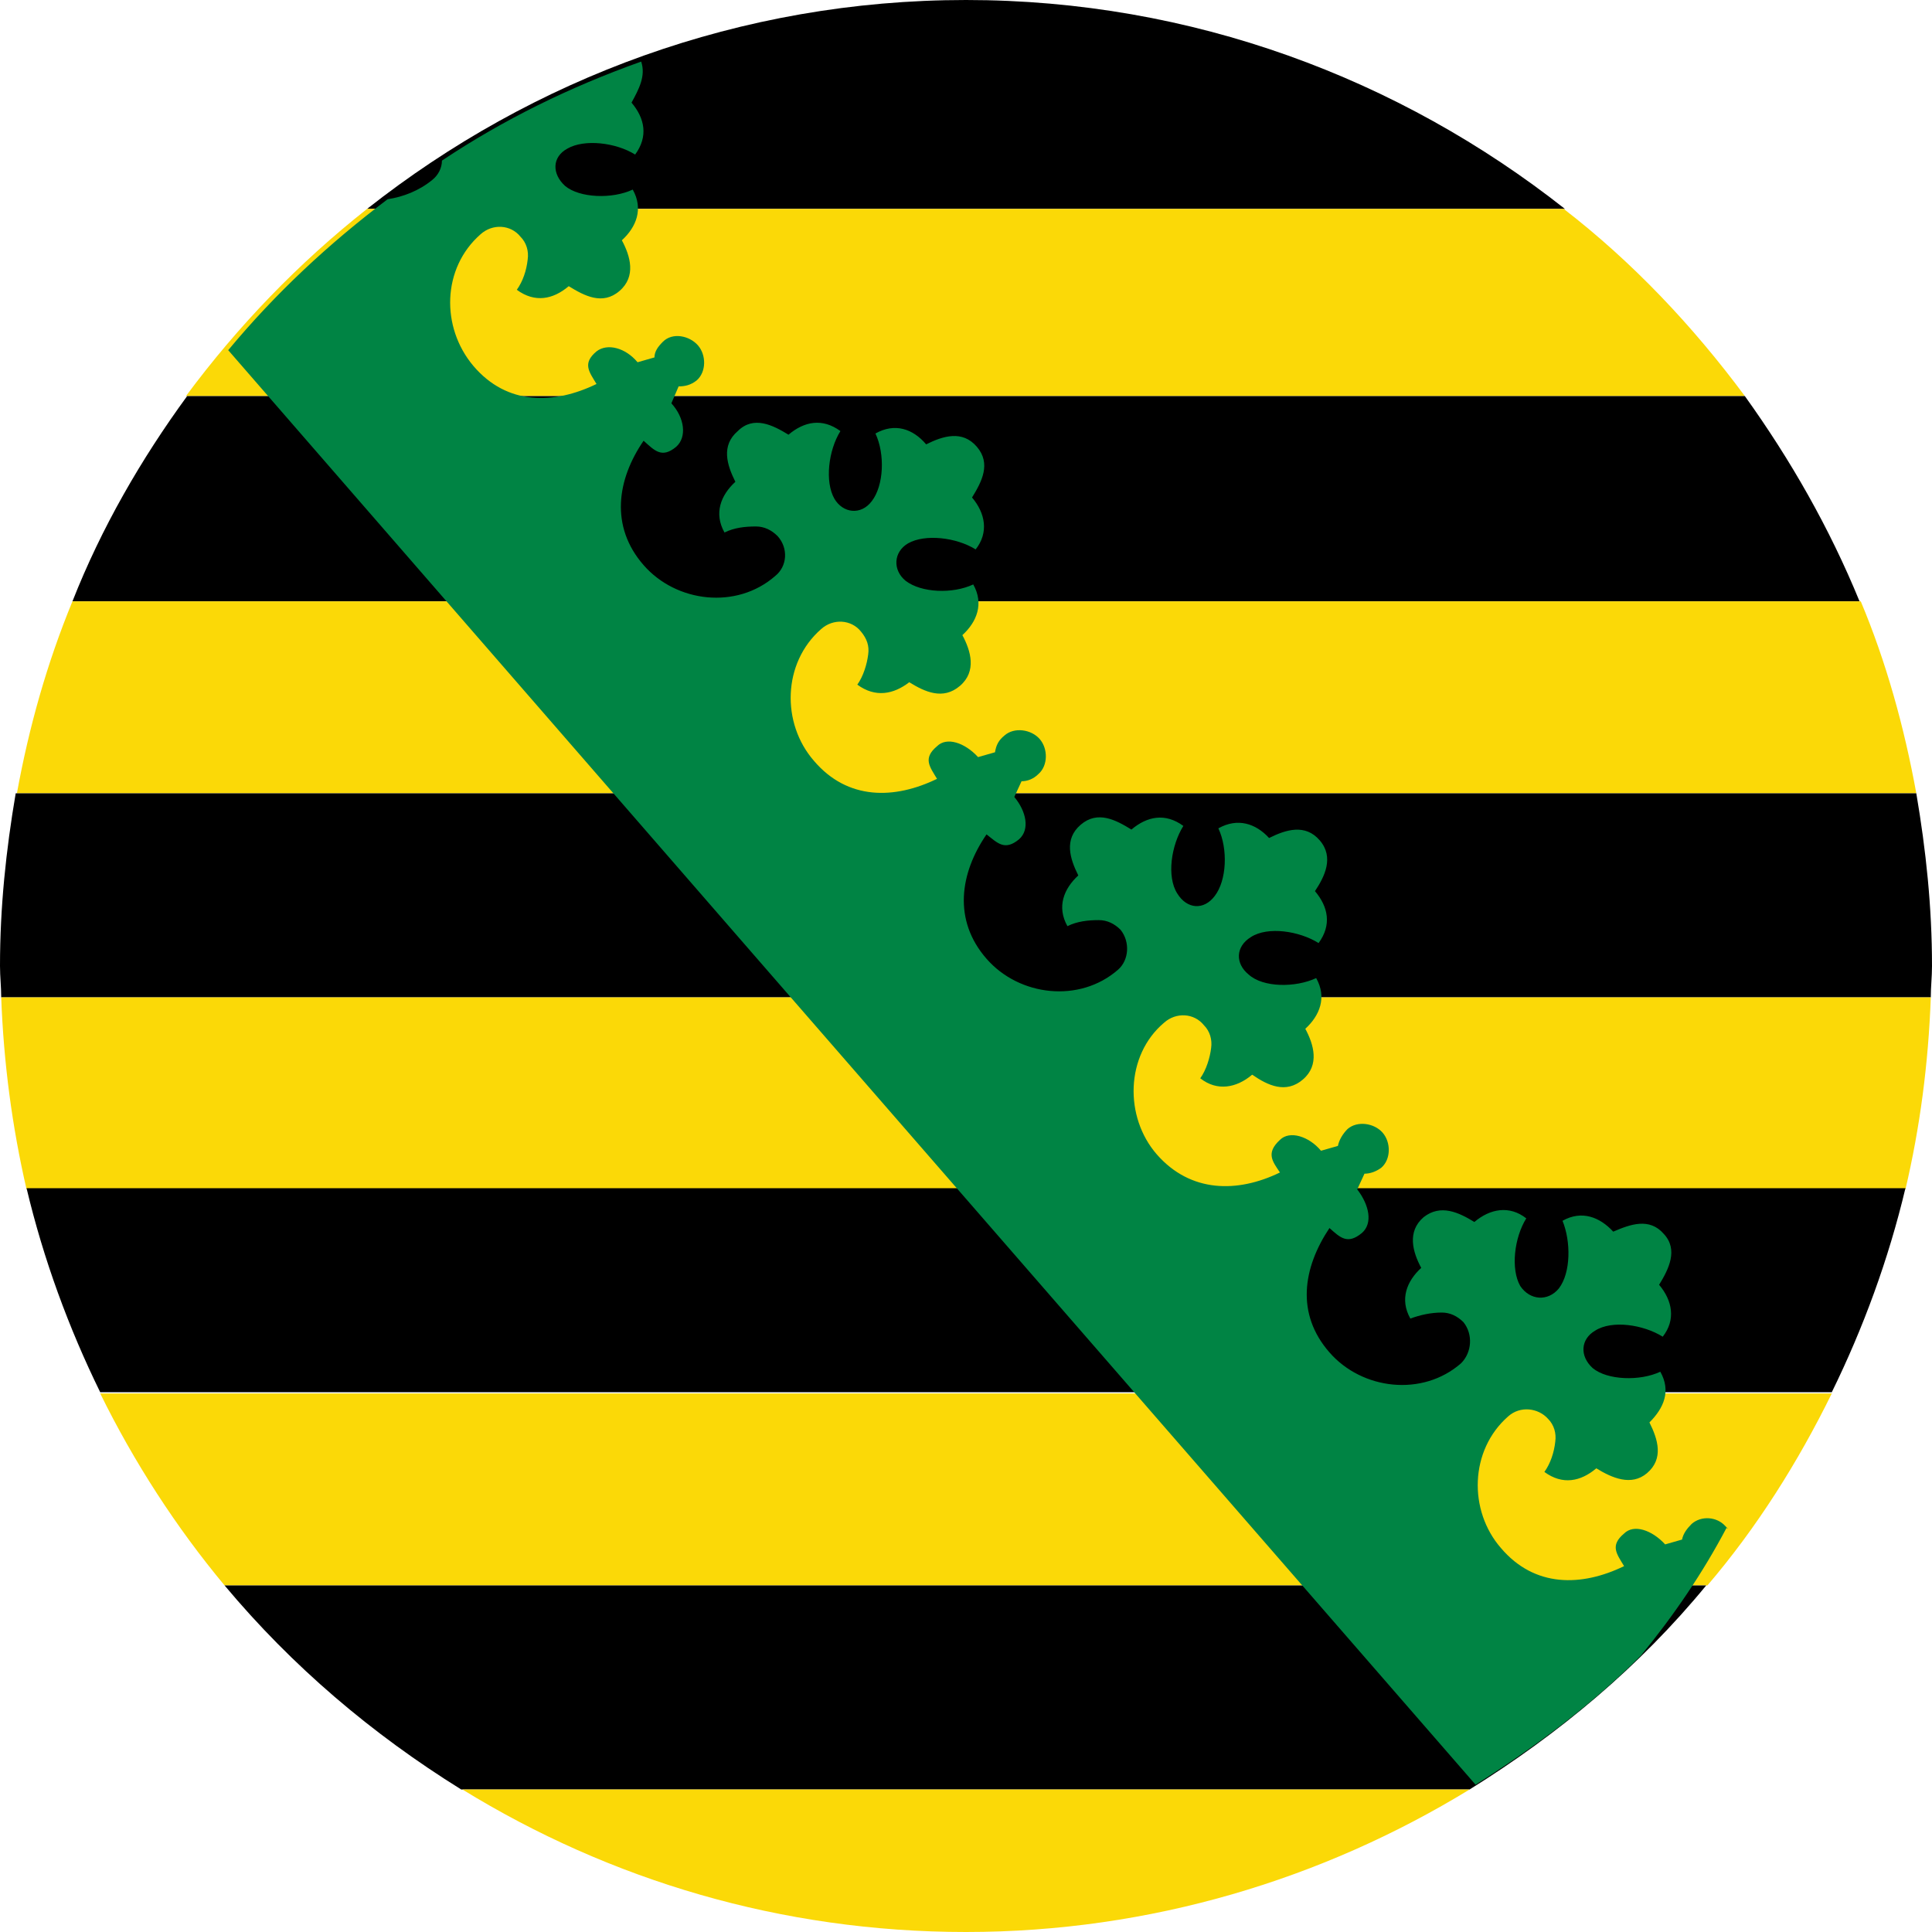 <svg class="sn" xmlns="http://www.w3.org/2000/svg" width="16" height="16" viewBox="0 0 16 16"><defs><style>.sn .r{fill:#fbd907}.sn .s{fill:#008444}</style></defs><path d="M3.04,1.73H12.96C11.59,.65,9.87,0,8,0S4.41,.65,3.04,1.73Z"/><path class="r" d="M1.55,3.28H14.45c-.43-.58-.93-1.11-1.5-1.55H3.04c-.57,.45-1.07,.97-1.5,1.55Z"/><path d="M.6,4.98H15.4c-.25-.61-.57-1.17-.95-1.7H1.55c-.38,.52-.71,1.09-.95,1.7Z"/><path class="r" d="M.13,6.57H15.87c-.1-.55-.25-1.09-.46-1.59H.6c-.21,.51-.36,1.04-.46,1.59Z"/><path d="M0,8c0,.09,.01,.17,.01,.26H15.99c0-.09,.01-.17,.01-.26,0-.49-.05-.96-.13-1.43H.13C.05,7.04,0,7.51,0,8Z"/><path class="r" d="M.22,9.85H15.78c.12-.51,.19-1.04,.21-1.59H.01c.02,.54,.09,1.07,.21,1.59Z"/><path d="M.83,11.53H15.17c.26-.53,.47-1.1,.61-1.69H.22c.14,.59,.35,1.16,.61,1.69Z"/><path class="r" d="M1.86,13.13H14.14c.41-.48,.75-1.02,1.03-1.59H.83c.28,.57,.63,1.11,1.03,1.59Z"/><path d="M3.83,14.82H12.17c.74-.46,1.41-1.02,1.96-1.69H1.86c.56,.67,1.22,1.23,1.96,1.69Z"/><path class="r" d="M8,16c1.53,0,2.96-.44,4.17-1.18H3.83c1.22,.75,2.64,1.18,4.17,1.18Z"/><path class="s" d="M14.31,12.66s-.01,0-.01-.01c0,0,0,0-.01-.01-.07-.08-.2-.09-.28-.02-.04,.04-.07,.08-.08,.13l-.14,.04c-.11-.12-.26-.17-.34-.09-.12,.1-.06,.17,0,.27-.35,.17-.74,.18-1.02-.15-.27-.31-.26-.81,.06-1.09,.1-.09,.25-.07,.33,.02,.05,.05,.07,.12,.06,.19-.01,.09-.04,.18-.09,.25,.15,.11,.3,.08,.43-.03,.13,.08,.29,.15,.42,.04,.14-.12,.09-.28,.02-.42,.12-.12,.18-.26,.09-.42-.17,.08-.44,.07-.56-.03-.11-.1-.1-.24,.02-.31,.14-.09,.4-.05,.56,.05,.11-.14,.08-.3-.03-.43,.08-.13,.16-.29,.04-.42-.12-.14-.28-.08-.42-.02-.11-.12-.26-.18-.42-.09,.07,.17,.07,.43-.03,.56-.09,.11-.24,.1-.32-.02-.08-.14-.05-.4,.05-.56-.14-.11-.3-.08-.43,.03-.13-.08-.28-.15-.42-.04-.14,.12-.09,.29-.02,.42-.12,.11-.18,.26-.09,.42,.08-.03,.17-.05,.26-.05,.07,0,.13,.03,.18,.08,.08,.1,.07,.25-.02,.34-.32,.28-.82,.22-1.09-.09-.28-.32-.22-.7,0-1.03,.09,.08,.15,.14,.27,.04,.09-.08,.06-.23-.04-.36l.06-.13c.05,0,.1-.02,.14-.05,.08-.07,.08-.21,.01-.29-.07-.08-.21-.1-.29-.03-.04,.04-.07,.09-.08,.14l-.14,.04c-.1-.12-.26-.17-.34-.09-.12,.11-.06,.18,0,.27-.35,.17-.74,.17-1.02-.15-.27-.31-.26-.82,.06-1.09,.1-.09,.25-.08,.33,.02,.05,.05,.07,.12,.06,.19-.01,.08-.04,.18-.09,.25,.14,.11,.3,.08,.43-.03,.13,.09,.28,.16,.42,.04,.14-.12,.09-.29,.02-.42,.12-.11,.18-.26,.09-.42-.17,.08-.44,.08-.56-.03-.11-.09-.11-.23,.02-.31,.14-.09,.4-.05,.56,.05,.11-.15,.08-.3-.03-.43,.08-.12,.16-.28,.04-.42-.12-.14-.28-.09-.42-.02-.11-.12-.26-.17-.42-.08,.08,.17,.07,.43-.03,.56-.09,.12-.23,.11-.31-.02-.09-.14-.05-.4,.05-.56-.15-.11-.3-.08-.43,.03-.13-.08-.28-.16-.42-.04-.14,.12-.09,.28-.02,.42-.12,.11-.18,.26-.09,.42,.08-.04,.17-.05,.26-.05,.07,0,.13,.03,.18,.08,.08,.1,.07,.25-.02,.33-.32,.28-.82,.22-1.09-.09-.28-.32-.22-.71,0-1.03,.09,.07,.15,.14,.27,.04,.09-.08,.06-.23-.04-.35l.06-.13c.05,0,.1-.02,.14-.06,.08-.07,.08-.21,.01-.29-.07-.08-.21-.1-.29-.03-.05,.04-.07,.08-.08,.14l-.14,.04c-.11-.12-.26-.17-.34-.09-.12,.1-.06,.17,0,.27-.35,.17-.74,.18-1.02-.15-.27-.31-.26-.81,.06-1.09,.1-.09,.25-.08,.33,.02,.05,.06,.07,.12,.06,.19-.01,.08-.04,.18-.09,.25,.15,.11,.3,.08,.43-.02,.13,.08,.28,.15,.42,.03,.14-.12,.09-.29,.02-.42,.12-.11,.18-.26,.09-.42-.17,.08-.43,.07-.56-.03-.11-.09-.1-.24,.02-.31,.14-.08,.4-.05,.56,.05,.11-.14,.08-.3-.03-.43,.08-.13,.16-.28,.04-.42-.12-.14-.28-.09-.42-.02-.11-.13-.26-.18-.42-.09,.08,.17,.07,.43-.03,.56-.09,.12-.24,.1-.31-.02-.08-.14-.05-.4,.05-.56-.15-.11-.3-.08-.43,.03-.13-.08-.29-.16-.42-.03-.14,.12-.09,.28-.02,.42-.12,.11-.18,.26-.09,.42,.08-.04,.17-.05,.26-.05,.07,0,.13,.03,.18,.08,.09,.1,.08,.25-.02,.33-.32,.28-.82,.22-1.09-.09-.28-.32-.22-.71,0-1.03,.09,.08,.15,.15,.27,.05,.09-.08,.07-.24-.04-.36l.06-.14c.05,0,.1-.01,.15-.05,.08-.07,.08-.21,.01-.29-.07-.08-.21-.11-.29-.03-.04,.04-.07,.08-.07,.13l-.14,.04c-.1-.12-.25-.16-.34-.09-.12,.1-.06,.17,0,.27-.35,.17-.74,.18-1.02-.15-.27-.32-.26-.81,.06-1.09,.1-.09,.25-.08,.33,.02,.05,.05,.07,.12,.06,.19-.01,.09-.04,.18-.09,.25,.15,.11,.3,.08,.43-.03,.13,.08,.28,.16,.42,.04,.14-.12,.09-.29,.02-.42,.12-.11,.18-.26,.09-.42-.17,.08-.44,.07-.56-.03-.11-.1-.11-.24,.02-.31,.14-.08,.4-.05,.56,.05,.11-.15,.08-.3-.03-.43,.06-.11,.12-.22,.08-.34-.59,.21-1.14,.48-1.65,.82,0,.06-.03,.12-.08,.16-.11,.09-.24,.14-.37,.16-.49,.37-.93,.78-1.32,1.25L6.21,7.87l6.01,6.91c.49-.31,.96-.66,1.37-1.07,.27-.33,.51-.68,.71-1.06h0Z"/></svg>